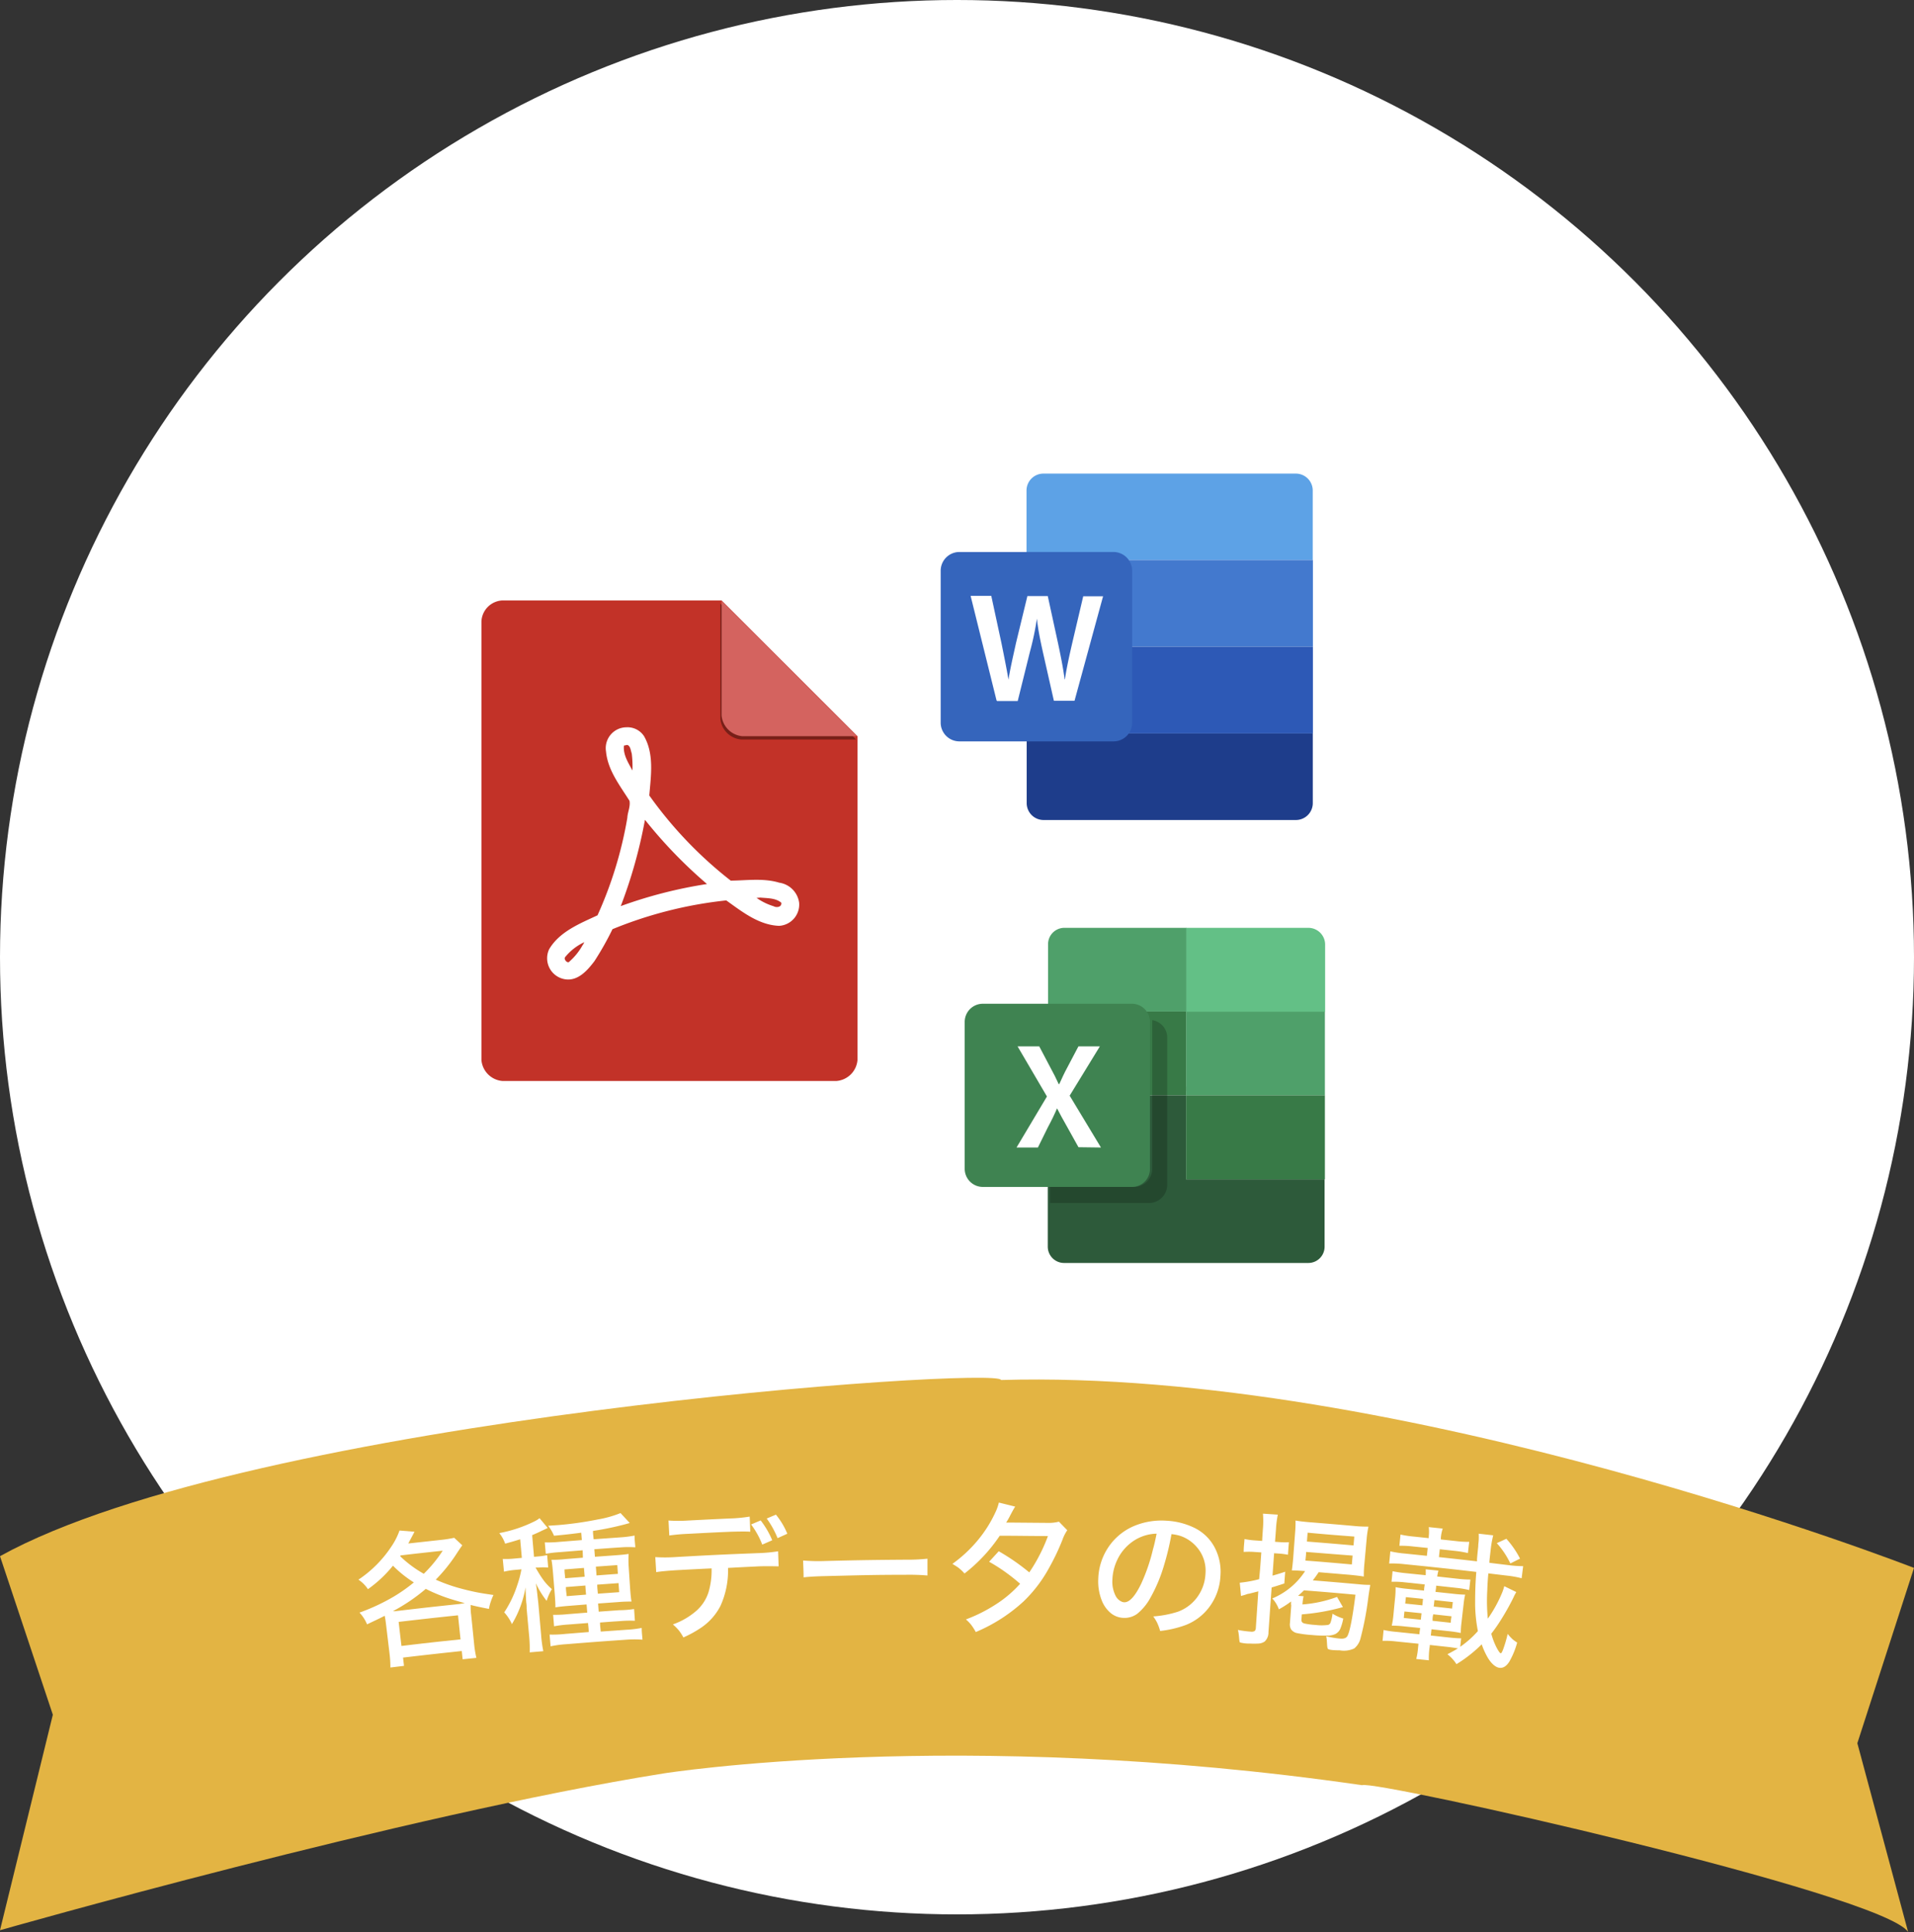 <svg xmlns="http://www.w3.org/2000/svg" xmlns:xlink="http://www.w3.org/1999/xlink" width="326" height="329" viewBox="0 0 326 329"><rect x="0" y="0" width="326" height="329" fill="#333333" stroke="none"/><defs><style>.cls-1{fill:none;}.cls-2{fill:#fff;}.cls-3{fill:#e3b443;}.cls-4{fill:#c23228;}.cls-5{clip-path:url(#clip-path);}.cls-6{fill-opacity:0.39;}.cls-7{fill:#d4635f;}.cls-8{fill:#5da2e6;}.cls-9{fill:#4379ce;}.cls-10{fill:#2d59b6;}.cls-11{fill:#1e3d8b;}.cls-12{fill:#3565bc;}.cls-13{opacity:0.2;isolation:isolate;}.cls-14{fill:#4fa06a;}.cls-15{fill:#387a47;}.cls-16{fill:#2d5a3a;}.cls-17{fill:#63c086;}.cls-18{fill:#3f8351;}</style><clipPath id="clip-path"><path id="SVGID" class="cls-1" d="M121.46,100.81l26.77,26.77H125.57a4.52,4.52,0,0,1-4.11-4.12Z"/></clipPath></defs><g id="レイヤー_2" data-name="レイヤー 2"><g id="_04" data-name="04"><circle class="cls-2" cx="163" cy="163" r="163"/><path class="cls-3" d="M0,265l9,27L0,328.7S69,309,113,302c0,0,50-8,119,2,1.8-1,88.71,18.46,93,25l-8.65-32.15L326,267s-87-34-155.5-32C170.37,232.61,42.85,241.31,0,265Z"/><path class="cls-2" d="M70.49,269.47a19.8,19.8,0,0,1-3.56-2.85,21.16,21.16,0,0,1-4.26,4A5.82,5.82,0,0,0,61.05,269a20.05,20.05,0,0,0,5.65-5.7,11.82,11.82,0,0,0,1.35-2.67l2.55.21c-.43.83-.79,1.49-1.06,2l5.54-.61a19.72,19.72,0,0,0,2.28-.36l1.38,1.28c-.27.36-.65.93-1.15,1.7A28.07,28.07,0,0,1,74.22,269a28.91,28.91,0,0,0,3.8,1.38c1.22.34,2.38.62,3.5.83.57.11,1.42.24,2.53.4a8.42,8.42,0,0,0-.45,1.12,7.19,7.19,0,0,0-.32,1.25c-1.49-.29-2.53-.51-3.12-.68,0,.49,0,1.05.09,1.7.21,2,.31,3,.51,5a17.83,17.83,0,0,0,.38,2.32l-2.34.24-.15-1.41c-4,.43-6,.65-10,1.12l.16,1.41-2.32.28a18.29,18.29,0,0,0-.14-2.35l-.6-5c-.07-.61-.15-1.09-.23-1.46-1,.53-2.06,1-3,1.46a6.58,6.58,0,0,0-1.29-2,34.34,34.34,0,0,0,5.79-2.7A27.2,27.2,0,0,0,70.49,269.47ZM79.16,273c-1.15-.32-2.16-.62-3-.9a28.35,28.35,0,0,1-3.64-1.53,30.94,30.94,0,0,1-5.6,3.8l.4,0c4.35-.52,6.53-.76,10.89-1.22ZM67.9,276.19c.19,1.64.28,2.46.48,4.1,4-.48,6-.7,10.06-1.12-.17-1.64-.26-2.46-.43-4.1C74,275.49,71.94,275.72,67.9,276.19ZM72.18,268a22.72,22.72,0,0,0,3.22-3.93c-2.87.31-4.3.46-7.16.8l-.09.13A19.84,19.84,0,0,0,72.18,268Z"/><path class="cls-2" d="M88.6,262.12c-.71.23-1.56.48-2.56.75a6,6,0,0,0-1-1.8,23,23,0,0,0,6-2,4.69,4.69,0,0,0,.86-.54l1.39,1.67-.51.24-.34.16c-.59.29-1.19.56-1.8.82.12,1.47.19,2.21.32,3.69l.62-.06a10.09,10.09,0,0,0,1.61-.23c.08.85.11,1.27.18,2.12a9.94,9.94,0,0,0-1.66,0l-.49,0,.13.23c.39.67.76,1.27,1.12,1.77A9.14,9.14,0,0,0,94,270.61a8.54,8.54,0,0,0-.89,2,14.8,14.8,0,0,1-1.84-3c.09.53.16,1.07.22,1.62s.13,1.14.2,1.78c.19,2.13.28,3.2.47,5.33a21.42,21.42,0,0,0,.38,2.84l-2.32.2a23.3,23.3,0,0,0-.1-2.86c-.17-1.83-.25-2.75-.42-4.59,0-.42,0-.64-.07-1.06-.07-1.11-.11-2-.12-2.56a17.87,17.87,0,0,1-2.32,6.26,7.21,7.21,0,0,0-1.31-2A18.84,18.84,0,0,0,88.08,270a18.32,18.32,0,0,0,.73-2.76l-1.12.1a13.26,13.26,0,0,0-1.85.3l-.21-2.17a13.16,13.16,0,0,0,1.93-.06l1.32-.12C88.77,264,88.71,263.38,88.6,262.12ZM99,261c-1.37.19-2.92.36-4.64.52a7.06,7.06,0,0,0-1-1.7l1.78-.12a58.79,58.79,0,0,0,6.67-.95,18.58,18.58,0,0,0,3.88-1.09l1.57,1.69-.86.24a51.58,51.58,0,0,1-5.4,1.11c0,.57.06.85.11,1.42l4.49-.32a19.18,19.18,0,0,0,2.48-.31c0,.8.08,1.2.13,2a17.43,17.43,0,0,0-2.34,0c-1.86.12-2.78.19-4.64.33l.1,1.28,3.36-.24c1-.07,1.84-.15,2.38-.24a17.75,17.75,0,0,0,0,2.07l.25,3.75c.07,1,.15,1.79.24,2.29-.55,0-1.28,0-2.19.08l-3.5.25.1,1.39,3.49-.25A17.34,17.34,0,0,0,108,274c.06.8.08,1.2.14,2a19,19,0,0,0-2.45.05c-1.4.09-2.09.14-3.49.25,0,.61.07.92.12,1.54l4.38-.31a18.85,18.85,0,0,0,2.6-.31c0,.82.08,1.23.13,2a19.4,19.4,0,0,0-2.69,0c-4.12.28-6.18.44-10.29.77a18.49,18.49,0,0,0-2.67.36c-.07-.81-.1-1.21-.17-2a19.33,19.33,0,0,0,2.66-.11l4-.32c0-.62-.07-.92-.11-1.54l-3.38.26a19.4,19.4,0,0,0-2.41.3c-.06-.78-.09-1.17-.16-1.95.56,0,1.37,0,2.43-.11l3.38-.27-.11-1.39-3.15.25c-1,.08-1.69.16-2.16.25q0-.89-.12-2.34l-.3-3.67c-.08-.92-.16-1.61-.25-2.09.49,0,1.27,0,2.35-.12l3-.24L99.24,264l-3.87.31a22.88,22.88,0,0,0-2.41.28c-.07-.77-.1-1.16-.17-1.94a17.93,17.93,0,0,0,2.4-.08l3.91-.31Zm.46,6-3.31.26c0,.6.07.9.12,1.5l3.31-.26ZM99.7,270l-3.31.26c0,.62.08.93.13,1.55l3.3-.26C99.77,271,99.74,270.64,99.7,270Zm1.79-3.22c.05.6.07.9.11,1.5l3.64-.27-.1-1.49Zm.23,3.07c0,.62.07.92.11,1.54l3.63-.26-.11-1.54Z"/><path class="cls-2" d="M124,267a14.55,14.55,0,0,1-1.29,6.47,10,10,0,0,1-3.31,3.72,19.41,19.41,0,0,1-3,1.65,8.35,8.35,0,0,0-.79-1.22,9.37,9.37,0,0,0-1-1,12.32,12.32,0,0,0,4-2.32,7.1,7.1,0,0,0,2.06-3.14,13,13,0,0,0,.53-4.08c-2.47.12-3.71.18-6.18.32-1.53.1-2.61.21-3.25.32l-.16-2.56a25.69,25.69,0,0,0,3.32,0c5.7-.33,8.55-.46,14.25-.68a26.29,26.29,0,0,0,3.35-.31l.09,2.56c-.58,0-1.69-.05-3.31,0C127.27,266.83,126.19,266.88,124,267Zm-10-5.51c-.06-1-.08-1.54-.14-2.56a24.11,24.11,0,0,0,3.34,0c2.85-.15,4.27-.22,7.12-.35a25.42,25.42,0,0,0,3.37-.32l.1,2.58c-.48-.05-1.6-.05-3.33,0-2.87.12-4.31.2-7.17.35A32.78,32.78,0,0,0,114.05,261.47Zm17.48.82-1.65.72a14.18,14.18,0,0,0-1.9-3.43l1.63-.69A14.92,14.92,0,0,1,131.53,262.29Zm2.57-1.11-1.61.73a15.54,15.54,0,0,0-1.85-3.34l1.57-.66A12.86,12.86,0,0,1,134.1,261.18Z"/><path class="cls-2" d="M136.87,268.61c0-1.14-.05-1.72-.08-2.87a32.36,32.36,0,0,0,3.87.08c5.42-.14,8.14-.18,13.56-.22a32.3,32.3,0,0,0,3.75-.17c0,1.14,0,1.71,0,2.86a37,37,0,0,0-3.76-.12c-5.39,0-8.08.09-13.47.22C138.92,268.43,137.63,268.51,136.87,268.61Z"/><path class="cls-2" d="M170.13,255.87l2.78.69c-.2.3-.48.8-.84,1.49a11.25,11.25,0,0,1-.7,1.23c.18,0,.44,0,.81,0h.25l6,.05a6.63,6.63,0,0,0,1.93-.21l1.42,1.46a6.81,6.81,0,0,0-.81,1.61,38.62,38.62,0,0,1-2.25,4.74,23.51,23.51,0,0,1-4.4,5.79,28,28,0,0,1-8.12,5.2,10,10,0,0,0-.81-1.26,7.1,7.1,0,0,0-.87-.89,25.93,25.93,0,0,0,5-2.5,19.85,19.85,0,0,0,4.23-3.57,31.73,31.73,0,0,0-2.52-2,28.93,28.93,0,0,0-2.76-1.75l1.64-1.79a37.12,37.12,0,0,1,5.2,3.6,26.85,26.85,0,0,0,1.84-3.12,27.68,27.68,0,0,0,1.34-3.07c-3.28,0-4.92-.05-8.21-.05a27.55,27.55,0,0,1-6,6.43,7.53,7.53,0,0,0-1.06-1c-.22-.16-.56-.37-1-.64a23.11,23.11,0,0,0,4.15-3.82,21.5,21.5,0,0,0,3.31-5.26A7.84,7.84,0,0,0,170.13,255.87Z"/><path class="cls-2" d="M199.53,261.25a45.58,45.58,0,0,1-1.27,5.31,26.21,26.21,0,0,1-2.3,5.49,9.09,9.09,0,0,1-2.26,2.76,3.66,3.66,0,0,1-2.32.7,3.62,3.62,0,0,1-2.3-.91,5.31,5.31,0,0,1-1.43-2.08,8.79,8.79,0,0,1-.59-3.65,10.2,10.2,0,0,1,1.47-5,9.94,9.94,0,0,1,4.4-3.91,12.08,12.08,0,0,1,5.71-1,12.25,12.25,0,0,1,4.66,1.15,7.74,7.74,0,0,1,3.66,3.55,8.85,8.85,0,0,1,.91,4.67,9.56,9.56,0,0,1-2.09,5.58,9.14,9.14,0,0,1-3.87,2.83,18.53,18.53,0,0,1-4.31,1,8.3,8.3,0,0,0-.51-1.4,7.88,7.88,0,0,0-.66-1.08,17.88,17.88,0,0,0,4.19-.8,7.11,7.11,0,0,0,3.17-2.31,7.3,7.3,0,0,0,1.53-4.14,6.1,6.1,0,0,0-1.55-4.64,6.39,6.39,0,0,0-2.69-1.81A7.34,7.34,0,0,0,199.53,261.25Zm-2.58-.08a7.38,7.38,0,0,0-3.51,1,7.92,7.92,0,0,0-3.18,3.54,8.49,8.49,0,0,0-.79,3.25,5.29,5.29,0,0,0,.56,2.82,2.1,2.1,0,0,0,1.1,1,1.09,1.09,0,0,0,.34.07q1.35.06,2.92-3.2a31,31,0,0,0,2-5.86C196.63,263,196.81,262.07,197,261.17Z"/><path class="cls-2" d="M214.83,264.36l-1.19-.08a12.06,12.06,0,0,0-1.81,0c0-.88.08-1.32.14-2.2a12.69,12.69,0,0,0,1.81.24l1.19.08c.05-.86.08-1.28.14-2.14a15.22,15.22,0,0,0,0-2.5l2.53.17a17.45,17.45,0,0,0-.31,2.47l-.16,2.15,1,.07a10.39,10.39,0,0,0,1.36,0c-.07.85-.1,1.28-.16,2.14a10.62,10.62,0,0,0-1.36-.19l-1-.07c-.11,1.53-.16,2.29-.27,3.81q1-.27,2.16-.66l-.15,2c-.75.25-1.47.48-2.16.68-.22,3-.32,4.56-.54,7.59a2.13,2.13,0,0,1-.64,1.61,2.05,2.05,0,0,1-1.07.35,12.51,12.51,0,0,1-1.44,0,6.1,6.1,0,0,1-1.71-.19c-.15-.17-.12-1.37-.35-2.13a17.9,17.9,0,0,0,2.16.29,1.1,1.1,0,0,0,.71-.11.83.83,0,0,0,.19-.56c.17-2.48.25-3.72.42-6.19l-1.59.41c-.23,0-.48.13-.76.21l-.6.17c-.08-.91-.12-1.36-.21-2.26a21.08,21.08,0,0,0,3.3-.6C214.64,267.11,214.7,266.19,214.83,264.36Zm5.08,8.35a16.7,16.7,0,0,1-2.09,1.34,5.24,5.24,0,0,0-1.12-1.85,12.26,12.26,0,0,0,5.59-4.66c-1-.08-1.79-.12-2.26-.11.08-.5.16-1.24.24-2.2.12-1.67.19-2.5.31-4.16a19.6,19.6,0,0,0,.08-2.14c.53.1,1.33.2,2.41.29,3,.24,4.56.37,7.6.64a22.79,22.79,0,0,0,2.41.11,17.07,17.07,0,0,0-.31,2.14c-.15,1.68-.23,2.52-.38,4.19a19.31,19.31,0,0,0-.1,2.17c-.56-.1-1.37-.2-2.44-.3l-5.25-.44c-.28.43-.61.9-1,1.39,3.11.25,4.67.38,7.78.66a18.39,18.39,0,0,0,2,.11c0,.14-.15.86-.33,2.18a52.19,52.19,0,0,1-1.31,6.88,3.19,3.19,0,0,1-1.09,1.77,4.2,4.2,0,0,1-2.49.31c-.42,0-1.82,0-2-.27s-.1-1.55-.29-2.13a15.65,15.65,0,0,0,2.38.41c.65.06,1.08-.1,1.27-.48.41-.81.86-3.14,1.35-7-3.51-.32-5.27-.47-8.78-.74a12.74,12.74,0,0,1-1,.93l.94.07a9.42,9.42,0,0,0-.19,1.4,21.5,21.5,0,0,0,5.89-1.28l1,1.73a36,36,0,0,1-7,1.24l-.07.95c0,.3.15.5.5.6a12.23,12.23,0,0,0,1.89.25,8.63,8.63,0,0,0,2.14,0,.62.62,0,0,0,.42-.37,6.82,6.82,0,0,0,.35-1.55,7.32,7.32,0,0,0,1.83.83,8.53,8.53,0,0,1-.52,1.78,1.89,1.89,0,0,1-.85.87,3.38,3.38,0,0,1-1.37.26c-.77,0-1.62,0-2.56-.1a19.4,19.4,0,0,1-2.59-.33,1.67,1.67,0,0,1-1-.64,1.72,1.72,0,0,1-.19-1.08c.09-1.19.13-1.78.22-3C219.88,273.19,219.9,272.94,219.91,272.71ZM222.72,261c-.05.6-.07.91-.12,1.51,3.18.25,4.76.38,7.94.66.05-.6.08-.9.13-1.51C227.49,261.42,225.9,261.29,222.72,261Zm-.26,3.24c0,.6-.07.9-.11,1.51,3.16.24,4.74.38,7.9.66.05-.61.08-.91.13-1.51C227.22,264.66,225.63,264.53,222.46,264.28Z"/><path class="cls-2" d="M251.72,277.76a25.58,25.58,0,0,1-.47-4.41c0-1.37,0-3.26.2-5.67-4.91-.57-7.37-.83-12.28-1.32a17.81,17.81,0,0,0-2.56-.11l.2-2.07a18.79,18.79,0,0,0,2.54.38l3.68.38c.06-.54.09-.8.14-1.34l-2.56-.26a16.64,16.64,0,0,0-2.26-.11l.19-1.91a17.76,17.76,0,0,0,2.24.34l2.57.27,0-.27a6.94,6.94,0,0,0,0-1.61l2.38.25a6.77,6.77,0,0,0-.32,1.59l0,.26,2.59.28a16.81,16.81,0,0,0,2.24.13c-.09.77-.13,1.15-.22,1.91a16.62,16.62,0,0,0-2.21-.37l-2.58-.28c-.06.54-.09.81-.14,1.34,2.59.28,3.89.42,6.48.72l0-.4c.06-.75.14-1.47.21-2.16,0-.33.06-.69.08-1.05a10.64,10.64,0,0,0,0-1.1l2.47.28a18.46,18.46,0,0,0-.46,2.72c-.08.69-.12,1-.19,1.72l0,.24,3.2.39a20.65,20.65,0,0,0,2.55.18l-.26,2.06a17.17,17.17,0,0,0-2.51-.45l-3.16-.38q-.14,1.54-.18,2.88a31.63,31.63,0,0,0,.09,4.83,22.2,22.2,0,0,0,2.29-4.08,8.26,8.26,0,0,0,.51-1.45l2.05,1c-.08.14-.2.35-.34.62l-.21.45a42.3,42.3,0,0,1-2.15,3.8A26.17,26.17,0,0,1,254,278.2a12,12,0,0,0,.93,2.42c.32.59.54.89.67.91s.22-.19.39-.58a21.59,21.59,0,0,0,.8-2.71,8.9,8.9,0,0,0,.83.9,6.33,6.33,0,0,0,.79.57,13.67,13.67,0,0,1-1.33,3.24c-.49.78-1.05,1.14-1.7,1.06s-1.44-.74-2.1-1.94a12.74,12.74,0,0,1-.91-2.06,23,23,0,0,1-4.3,3.38,6.63,6.63,0,0,0-1.54-1.69c.7-.36,1.3-.69,1.79-1l-.76-.12-.63-.09-3.4-.37c0,.29-.05.44-.08.74a12.82,12.82,0,0,0-.08,1.87l-2.15-.22a11.27,11.27,0,0,0,.3-1.83l.08-.77-3.94-.4a14.57,14.57,0,0,0-2.18-.09c.08-.74.11-1.11.18-1.85a16.46,16.46,0,0,0,2.17.32l3.94.41c0-.43.07-.64.11-1.07l-2.67-.27a18.52,18.52,0,0,0-2.16-.13,14.09,14.09,0,0,0,.27-1.68c.12-1.26.18-1.9.31-3.16a15.16,15.16,0,0,0,.07-1.71,21.48,21.48,0,0,0,2.16.3l2.69.28c0-.42.07-.63.11-1.05l-3.44-.36a15.28,15.28,0,0,0-2.21-.09c.07-.72.11-1.08.18-1.8a19.48,19.48,0,0,0,2.19.33l3.45.35a8.45,8.45,0,0,0,0-1l2.16.22c-.09.39-.16.72-.2,1l3.45.38a19.23,19.23,0,0,0,2.2.14l-.2,1.79a15.56,15.56,0,0,0-2.17-.37l-3.46-.38c0,.43-.06.64-.11,1.06l2.9.31a20.7,20.7,0,0,0,2.15.16,13.06,13.06,0,0,0-.27,1.69c-.15,1.26-.22,1.89-.36,3.15a12.65,12.65,0,0,0-.11,1.69,20.79,20.79,0,0,0-2.14-.32l-2.85-.31-.12,1.06,3,.33c.93.1,1.66.15,2.17.15l-.16,1.44A16.71,16.71,0,0,0,251.72,277.76Zm-9.46-4.39c.05-.44.07-.66.11-1.1l-2.91-.3c-.05.44-.07.66-.12,1.1Zm-.26,2.45.12-1.1-2.91-.3c-.05.44-.07.66-.11,1.1Zm2.2-2.24,3.12.34c.05-.44.08-.66.13-1.1l-3.13-.34C244.27,272.92,244.25,273.14,244.2,273.58ZM244,276l3.1.34c0-.44.07-.66.12-1.1l-3.1-.34C244,275.37,244,275.59,244,276Zm14.95-10.61-1.7.85a14.52,14.52,0,0,0-2.31-3.46l1.63-.74A15.69,15.69,0,0,1,258.9,265.42Z"/><path id="path4-6" class="cls-4" d="M85.54,102.25A3.75,3.75,0,0,0,82,105.81v74.71a3.91,3.91,0,0,0,3.56,3.56h56.93a3.91,3.91,0,0,0,3.56-3.56V125.37L122.9,102.25Z"/><g class="cls-5"><path id="path8-3" class="cls-6" d="M122.69,102.8l23.13,23.13H126.25a3.91,3.91,0,0,1-3.56-3.56Z"/></g><path id="path8" class="cls-7" d="M122.9,102.25,146,125.37H126.46a3.91,3.91,0,0,1-3.56-3.55Z"/><path id="path70" class="cls-2" d="M106.68,123.85a3.55,3.55,0,0,0-3.46,4.13c.3,3.18,2.35,5.76,4,8.39.18,1-.33,1.93-.37,2.9a67.89,67.89,0,0,1-5.08,16.6c-3,1.4-6.47,2.77-8.24,5.78a3.62,3.62,0,0,0,2.79,5.12c2.15.3,3.76-1.55,4.93-3.1a51,51,0,0,0,3.07-5.44,70.58,70.58,0,0,1,19.38-4.9c2.69,1.92,5.54,4.2,9,4.33a3.63,3.63,0,0,0,3.41-3.95,4,4,0,0,0-3.39-3.4c-2.67-.81-5.54-.37-8.26-.35a69.35,69.35,0,0,1-13.87-14.5c.28-3.35.85-7.05-.89-10.09a3.36,3.36,0,0,0-3-1.52m.1,3c.59.12.63,1,.8,1.46a17.6,17.6,0,0,1,.12,2.9c-.7-1.31-1.61-2.68-1.45-4.24a4.54,4.54,0,0,0,.53-.12m3.25,13a79.38,79.38,0,0,0,10.37,10.69,77.64,77.64,0,0,0-14.69,3.76,82.16,82.16,0,0,0,4.12-14.69l.2.24m19.46,13c1.21.12,2.6.05,3.57.88.09.76-.83.87-1.32.59a10.16,10.16,0,0,1-2.9-1.42l.65-.05M99.26,160.9A10.51,10.51,0,0,1,97,163.73c-.29.47-1.09-.4-.72-.77a9.17,9.17,0,0,1,3.25-2.52l-.25.46"/><path class="cls-8" d="M223.62,95.37H174.84V83.52a2.88,2.88,0,0,1,2.87-2.87h43a2.88,2.88,0,0,1,2.88,2.87V95.37Z"/><rect class="cls-9" x="174.84" y="95.37" width="48.78" height="14.77"/><rect class="cls-10" x="174.84" y="110.14" width="48.78" height="14.77"/><path class="cls-11" d="M220.74,139.64h-43a2.88,2.88,0,0,1-2.87-2.88V124.91h48.73v11.85A2.88,2.88,0,0,1,220.74,139.64Z"/><path class="cls-12" d="M189.66,126.25H163.39a3.19,3.19,0,0,1-3.17-3.17V97.2A3.19,3.19,0,0,1,163.39,94h26.27a3.19,3.19,0,0,1,3.17,3.17v25.88A3.16,3.16,0,0,1,189.66,126.25Z"/><path class="cls-2" d="M169.73,119.26l-4.41-17.79h3.52l1.74,8.08c.44,2.18.89,4.41,1.19,6.19h0c.29-1.88.79-4,1.28-6.24l1.94-8h3.47l1.78,8.18c.45,2.13.84,4.06,1.09,6h.05c.3-2,.75-4,1.24-6.14l1.88-8h3.38l-4.86,17.79H179.5l-1.89-8.37c-.44-2-.79-3.67-1-5.61h0a49.28,49.28,0,0,1-1.19,5.65l-2.08,8.38h-3.52Z"/><path class="cls-13" d="M204.44,177v7.19a.88.88,0,0,1-.87.87h-4v.77h4.78a.88.88,0,0,0,.88-.87v-7.1A.86.86,0,0,0,204.44,177Z"/><rect class="cls-14" x="202.01" y="172.24" width="23.65" height="14.3"/><rect class="cls-15" x="202.01" y="186.53" width="23.65" height="14.3"/><rect class="cls-15" x="178.41" y="172.24" width="23.6" height="14.3"/><path class="cls-16" d="M202,200.83v-14.3H178.46v25.76a2.78,2.78,0,0,0,2.78,2.78h41.59a2.77,2.77,0,0,0,2.78-2.78V200.83Z"/><path class="cls-17" d="M222.83,158H202v14.29h23.7V160.77A2.86,2.86,0,0,0,222.83,158Z"/><path class="cls-14" d="M202,158H181.29a2.78,2.78,0,0,0-2.78,2.78v11.47h23.55V158Z"/><path class="cls-18" d="M192.8,202.12H167.38a3.09,3.09,0,0,1-3.07-3.07V174a3.09,3.09,0,0,1,3.07-3.07H192.8a3.09,3.09,0,0,1,3.07,3.07v25A3.06,3.06,0,0,1,192.8,202.12Z"/><path class="cls-2" d="M183.69,195.36,181.82,192c-.77-1.34-1.25-2.25-1.78-3.26h0c-.43,1-.86,1.92-1.58,3.26l-1.68,3.41h-3.64l5.18-8.69-5-8.53h3.69l1.87,3.55c.58,1.05,1,1.91,1.44,2.87h.1c.48-1.05.82-1.82,1.39-2.87l1.87-3.55h3.65l-5.14,8.39,5.33,8.83Z"/><path class="cls-13" d="M196.26,173.72v25.33a3.1,3.1,0,0,1-3.07,3.07H178.84v2.74h16.89a3.1,3.1,0,0,0,3.07-3.07v-25A3,3,0,0,0,196.26,173.72Z"/></g></g></svg>